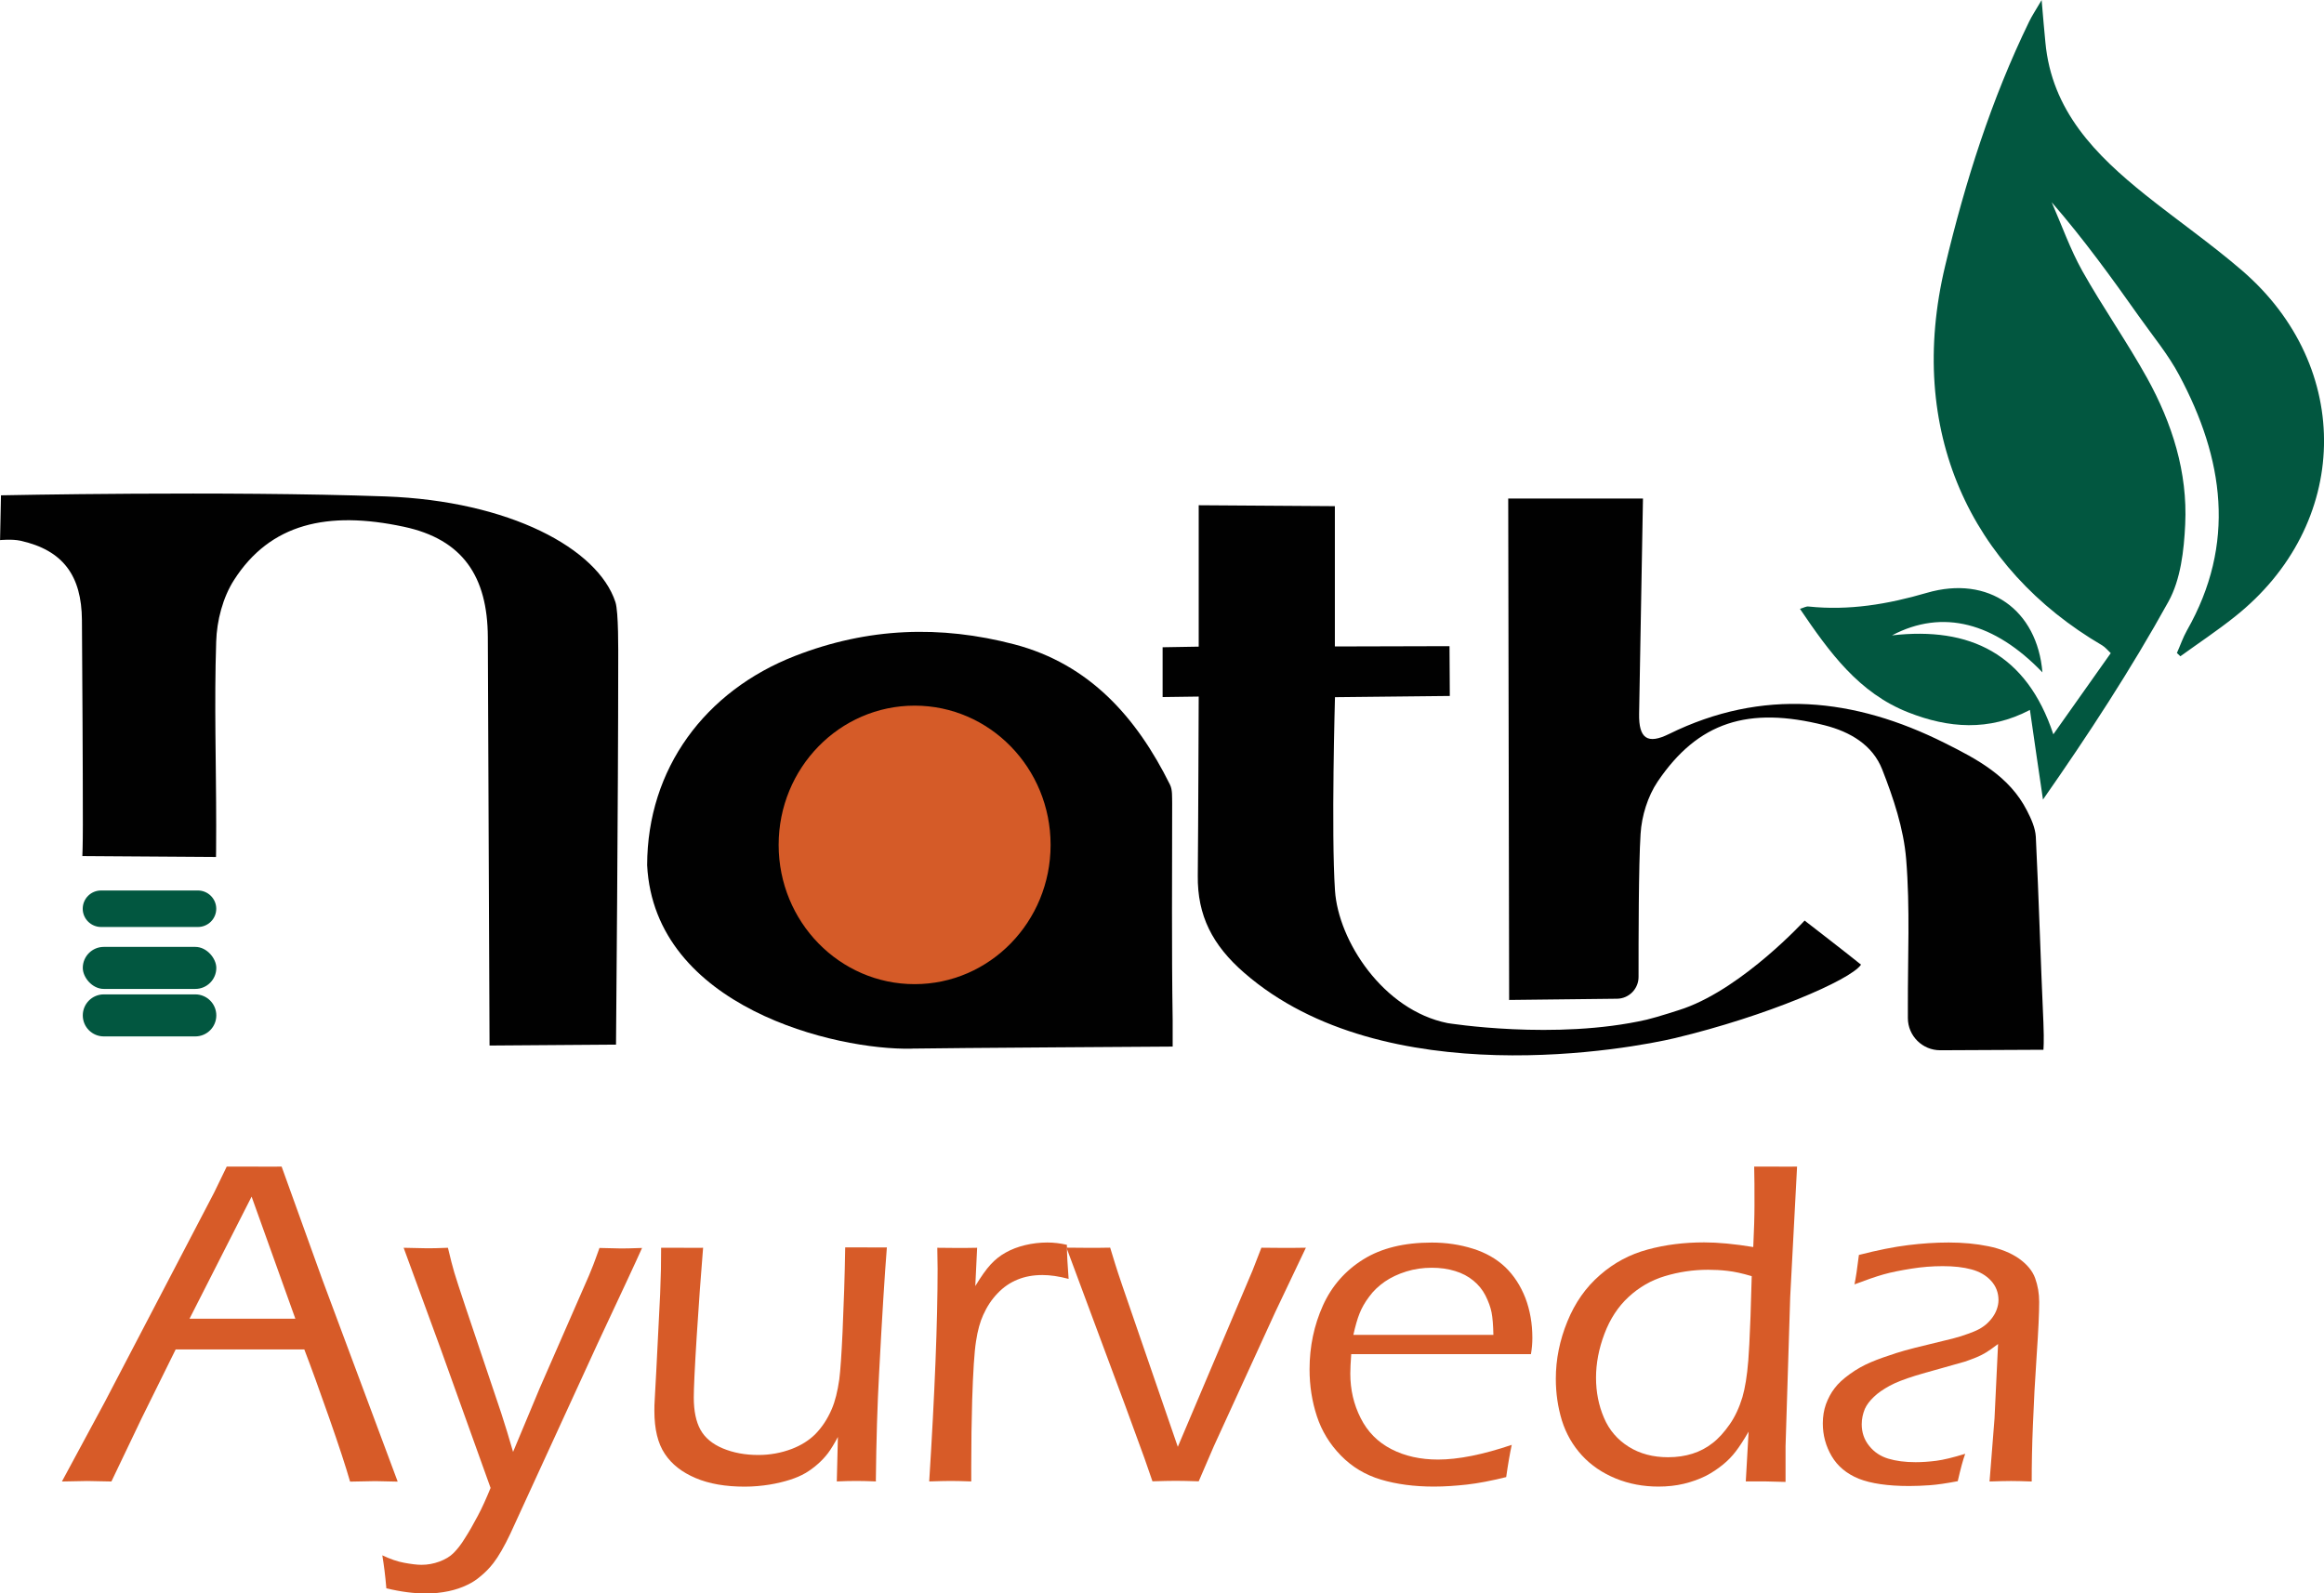 <?xml version="1.0" encoding="UTF-8"?>
<svg id="Layer_1" data-name="Layer 1" xmlns="http://www.w3.org/2000/svg" viewBox="0 0 379.26 260.09">
  <defs>
    <style>
      .cls-1 {
        fill: #d75b28;
      }

      .cls-2 {
        fill: #d55b28;
      }

      .cls-3 {
        fill: #025740;
      }

      .cls-4 {
        fill: #010101;
      }
    </style>
  </defs>
  <g>
    <path class="cls-4" d="M148.75,171.17c-12.26,.28-41.95-6.73-43.14-29.94,.03-15.77,9.45-28.46,24.17-34.18,11.88-4.62,23.69-5.03,35.73-1.88,12.29,3.22,19.98,11.93,25.42,22.9,.43,.86,.33,2.01,.36,3.02,0,11.78-.1,23.59,.08,35.37,0,4.72,0,4.37,0,4.37,0,0-37.38,.23-42.63,.33h.03Z"/>
    <path class="cls-3" d="M355.24,106.62c.56-1.24,.99-2.54,1.65-3.71,8.07-14.17,6.02-28.06-1.27-41.69-1.8-3.38-4.29-6.37-6.5-9.5-4.49-6.35-9.04-12.65-14.3-18.71,1.65,3.76,3.02,7.69,5.03,11.27,3.33,5.92,7.24,11.48,10.54,17.42,4.09,7.39,6.63,15.39,6.22,23.89-.2,4.27-.74,9.01-2.74,12.62-6.12,11.07-13.05,21.68-20.47,32.3-.69-4.72-1.4-9.47-2.13-14.63-6.73,3.53-13.31,2.97-19.83,.41-8.1-3.17-12.9-9.83-17.7-16.91,.56-.15,.99-.43,1.4-.38,6.6,.69,12.9-.36,19.3-2.23,10.11-2.95,18.03,2.79,18.87,12.98-7.8-8.13-16.28-10.41-24.55-6.04,12.7-1.45,21.96,2.97,26.33,16.15,3.53-4.98,6.37-9.01,9.37-13.25-.51-.48-.89-.96-1.4-1.27-21.43-12.54-32.07-35.04-25.62-61.96,3.28-13.74,7.52-27.14,13.71-39.87,.46-.96,1.07-1.85,2.03-3.5,.25,2.89,.41,4.88,.61,6.86,1.02,11.22,8.2,18.43,16.35,24.96,5.21,4.16,10.69,7.97,15.74,12.32,18.33,15.79,17.75,41.54-1.22,56.55-2.84,2.26-5.89,4.29-8.84,6.42l-.56-.53-.03,.05Z"/>
    <path class="cls-4" d="M.13,80.85s36.51-.76,62.8,.18c20.21,.74,34.64,8.51,37.5,17.24,.53,1.6,.46,8.05,.46,9.95,0,21.28-.36,62.29-.36,62.29l-20.64,.15s-.2-46.8-.28-66.68c-.05-9.88-4.09-15.95-13.71-18-12.47-2.67-21.81-.51-27.7,8.68-1.83,2.84-2.82,6.65-2.92,10.08-.33,9.98,0,19.98,0,29.99,0,4.27-.03,5.15-.03,5.15l-21.81-.15s.08-1.57,.08-5.08c0-11.15-.08-22.29-.15-33.44-.05-7.21-3.05-11.4-10.03-12.95-1.4-.3-3.33-.1-3.33-.1l.15-7.31h-.03Z"/>
    <path class="cls-4" d="M246.25,163.22l17.6-.2c1.98,0,3.58-1.63,3.55-3.61,0-6.04,0-18.16,.33-23.31,.18-2.92,1.17-6.12,2.79-8.53,6.6-9.75,14.8-12.32,27.22-9.19,4.22,1.07,7.85,3.22,9.42,7.21,1.83,4.67,3.5,9.65,3.91,14.63,.66,8.02,.25,16.15,.28,24.22v1.73c0,2.92,2.39,5.28,5.31,5.26l16.81-.08s.13-1.27,0-4.42c-.46-10.11-.74-20.24-1.24-30.34-.08-1.45-.76-2.95-1.45-4.29-2.87-5.61-8.13-8.38-13.41-11.02-14.75-7.39-29.73-8.99-45-1.47-3.5,1.73-4.95,.76-4.88-3.3,.18-10.13,.63-35.14,.63-35.14h-21.99l.15,81.89-.05-.03Z"/>
    <path class="cls-4" d="M303.69,157.48c-1.75,2.51-15.39,8.38-30.32,11.96-6.91,1.65-47.38,9.32-70.31-10.64-5.21-4.52-7.67-9.37-7.59-15.87,.08-8.07,.15-29.23,.15-29.23l-5.89,.08v-8.13l5.89-.1v-23.08l22.22,.15v22.9l18.71-.05,.05,8.13-18.74,.2s-.63,22.09,0,31.54c.53,8.2,7.85,19.55,18.38,21.66,0,0,17.57,2.84,32.48-.56,1.63-.38,5.74-1.7,6.2-1.88,9.7-3.5,19.58-14.3,19.58-14.3,0,0,7.39,5.71,9.22,7.21h-.03Z"/>
    <g id="Ellipse_1" data-name="Ellipse 1">
      <ellipse class="cls-2" cx="149.26" cy="137.91" rx="22.19" ry="22.73"/>
    </g>
    <path class="cls-3" d="M16.5,145.35h15.79c1.65,0,3,1.34,3,2.98h0c0,1.65-1.34,2.98-3,2.98h-15.79c-1.65,0-3-1.34-3-2.98h0c0-1.65,1.34-2.98,3-2.98Z"/>
    <rect class="cls-3" x="13.51" y="154.56" width="21.79" height="6.86" rx="3.43" ry="3.43"/>
    <path class="cls-3" d="M16.94,162.31h14.93c1.89,0,3.43,1.53,3.43,3.43h0c0,1.89-1.53,3.43-3.43,3.43h-14.93c-1.89,0-3.43-1.53-3.43-3.43h0c0-1.89,1.53-3.43,3.43-3.43Z"/>
  </g>
  <g>
    <path class="cls-1" d="M10.11,241.81l6.98-12.95,17.83-34.15,2.08-4.29h4.47c1.4,.03,2.89,0,4.49,0l6.65,18.46,12.29,32.96-3.66-.08c-.69,0-2.06,.03-4.11,.08-.69-2.41-1.83-5.89-3.43-10.46s-2.95-8.28-4.04-11.12H28.67l-5.56,11.25-4.93,10.31-3.94-.08c-.63,0-2.03,.03-4.14,.08h0Zm20.82-26.56h17.27l-7.14-19.93-10.13,19.93Z"/>
    <path class="cls-1" d="M63.05,259.25c-.18-2.11-.41-3.91-.66-5.38,1.29,.61,2.46,1.02,3.58,1.22,1.09,.2,2.03,.33,2.82,.33,.99,0,1.98-.18,2.92-.53s1.73-.81,2.31-1.4c.58-.58,1.22-1.37,1.85-2.41,.66-1.02,1.35-2.23,2.08-3.61,.74-1.37,1.42-2.92,2.11-4.6l-8.2-22.85-5.99-16.35c1.88,.05,3.1,.08,3.73,.08,.71,0,1.88,0,3.5-.08,.41,1.75,.76,3.1,1.04,4.04s.89,2.82,1.85,5.69l5.81,17.27c.63,1.96,1.29,4.06,1.93,6.32l4.34-10.39,8.05-18.41c.23-.56,.46-1.12,.69-1.7s.56-1.52,1.02-2.79c1.63,.05,2.77,.08,3.4,.08,.53,0,1.73,0,3.55-.08-.99,2.23-3.43,7.44-7.26,15.62l-14.25,31.05c-.99,2.08-1.9,3.66-2.74,4.75-.66,.86-1.4,1.6-2.16,2.21-.61,.53-1.32,.99-2.08,1.35-.94,.46-1.98,.81-3.07,1.04-1.19,.25-2.44,.38-3.68,.38-1.98,0-4.14-.28-6.45-.84h-.05Z"/>
    <path class="cls-1" d="M142.98,241.81c-1.24-.05-2.34-.08-3.22-.08-1.02,0-2.08,.03-3.2,.08l.18-7.26c-.61,1.14-1.14,2.01-1.6,2.62-.46,.61-1.02,1.22-1.68,1.8s-1.35,1.09-2.06,1.5-1.52,.76-2.49,1.07c-.94,.3-2.06,.58-3.33,.79-1.27,.2-2.62,.33-4.06,.33-3.12,0-5.79-.46-8-1.4s-3.89-2.23-5.03-3.96c-1.14-1.7-1.7-4.04-1.7-7.01,0-.46,0-1.22,.08-2.29,.05-1.09,.13-2.49,.23-4.22l.63-12.54,.13-4.04c0-.94,.03-2.11,.03-3.53h3.55c.71,.03,1.83,0,3.3,0-.36,4.39-.71,9.19-1.04,14.42s-.48,8.56-.48,10c0,2.21,.36,3.96,1.09,5.28s1.96,2.34,3.66,3.05,3.63,1.07,5.79,1.07c1.9,0,3.71-.33,5.46-.99,1.5-.58,2.74-1.35,3.76-2.34,1.09-1.09,2.03-2.46,2.77-4.19,.53-1.24,.94-2.87,1.22-4.85,.18-1.42,.36-4.01,.53-7.72,.2-4.52,.36-9.12,.43-13.79h3.58c.76,.03,1.85,0,3.22,0-.36,4.52-.79,11.38-1.27,20.59-.28,5.08-.46,10.92-.53,17.55l.05,.05Z"/>
    <path class="cls-1" d="M151.64,241.81c.91-14.5,1.37-26.05,1.37-34.69l-.05-3.45c1.29,0,2.39,.03,3.22,.03,.96,0,2.06,0,3.28-.03l-.3,6.25c.94-1.55,1.78-2.74,2.51-3.53s1.55-1.45,2.49-1.96c.91-.51,1.96-.91,3.12-1.19s2.39-.43,3.63-.43c1.07,0,2.13,.13,3.2,.38,0,1.65,.13,3.5,.28,5.56-1.6-.43-3.02-.63-4.27-.63-1.52,0-2.87,.25-4.06,.74-1.19,.48-2.29,1.22-3.25,2.23-.96,.99-1.75,2.18-2.36,3.55-.51,1.12-.91,2.54-1.17,4.29-.28,1.75-.48,4.95-.63,9.6-.1,3.38-.15,6.98-.15,10.77v2.51c-1.4-.05-2.49-.08-3.35-.08-.76,0-1.93,.03-3.5,.08h0Z"/>
    <path class="cls-1" d="M188.08,241.81l-1.32-3.81c-.43-1.22-1.47-4.04-3.07-8.4l-9.65-25.95c1.57,0,2.79,.03,3.68,.03,.96,0,2.13,0,3.45-.03l.81,2.64c.23,.76,.63,1.96,1.19,3.61l9.04,26.26,12.19-28.77,1.45-3.73c1.52,0,2.72,.03,3.63,.03s2.11,0,3.63-.03l-5,10.51-10.03,21.91-2.46,5.71c-1.6-.05-2.82-.08-3.73-.08s-2.21,.03-3.83,.08l.03,.03Z"/>
    <path class="cls-1" d="M246.71,235.82c-.3,1.37-.61,3.15-.91,5.28-2.46,.61-4.6,1.02-6.4,1.22s-3.61,.33-5.41,.33c-3.2,0-6.07-.38-8.63-1.14-2.54-.76-4.72-2.06-6.55-3.94-1.83-1.88-3.12-4.01-3.91-6.42s-1.19-4.95-1.19-7.64c0-3.73,.74-7.21,2.18-10.41s3.66-5.71,6.6-7.54,6.65-2.74,11.17-2.74c2.34,0,4.57,.33,6.68,.99,2.13,.66,3.89,1.68,5.31,3.02,1.4,1.35,2.49,3.02,3.28,5.03,.76,2.01,1.14,4.16,1.14,6.53,0,.91-.08,1.78-.23,2.64h-29.33c-.1,1.37-.15,2.44-.15,3.17,0,2.64,.56,5.05,1.7,7.29,1.12,2.23,2.79,3.91,5,5.05s4.75,1.7,7.62,1.7c3.3,0,7.34-.81,12.06-2.41h-.03Zm-25.9-17.93h22.9c-.03-1.57-.13-2.82-.3-3.68s-.51-1.78-.99-2.74c-.48-.94-1.14-1.75-1.98-2.44s-1.83-1.22-3-1.57c-1.17-.36-2.44-.53-3.78-.53-1.45,0-2.84,.2-4.16,.61s-2.49,.96-3.5,1.65c-1.02,.71-1.88,1.52-2.56,2.46-.71,.94-1.22,1.85-1.57,2.74-.36,.89-.69,2.06-1.02,3.53l-.03-.03Z"/>
    <path class="cls-1" d="M291.4,241.89c-1.52-.05-2.56-.08-3.15-.08h-3.35l.46-8.13c-.81,1.4-1.52,2.49-2.11,3.25-.58,.76-1.29,1.5-2.11,2.16s-1.75,1.3-2.79,1.83c-1.07,.53-2.26,.96-3.55,1.27s-2.69,.46-4.14,.46c-2.49,0-4.8-.43-6.98-1.32-2.16-.89-4.01-2.13-5.51-3.76-1.5-1.63-2.59-3.53-3.28-5.71-.66-2.18-.99-4.44-.99-6.81,0-3.17,.63-6.27,1.88-9.34s3.02-5.59,5.33-7.59c2.29-2.01,4.88-3.38,7.77-4.16,2.89-.79,5.97-1.17,9.22-1.17,2.26,0,4.93,.25,8.02,.76,.13-2.74,.2-5,.2-6.81,0-2.62,0-4.72-.05-6.32h3.5c.86,.03,2.03,0,3.5,0l-1.12,21.28-.76,24.38v5.81Zm-5.54-33.59c-1.55-.46-2.84-.74-3.94-.86-1.09-.13-2.16-.18-3.17-.18-2.46,0-4.8,.36-7.06,1.04s-4.22,1.83-5.92,3.4-3.02,3.58-3.94,6.02-1.37,4.82-1.37,7.16,.43,4.52,1.29,6.53c.86,2.03,2.23,3.61,4.06,4.75s3.96,1.7,6.4,1.7c1.47,0,2.79-.2,3.99-.58s2.31-.96,3.28-1.73c.99-.76,1.9-1.78,2.79-3.05s1.57-2.77,2.08-4.44c.43-1.47,.76-3.48,.96-5.99,.1-1.22,.23-3.61,.36-7.11l.2-6.68-.03,.03Z"/>
    <path class="cls-1" d="M302.62,209.74c.23-1.09,.48-2.74,.74-4.9,3.07-.79,5.74-1.32,8.02-1.6,2.26-.28,4.47-.43,6.63-.43,2.31,0,4.47,.2,6.47,.61,2.01,.41,3.68,1.09,5,2.01,1.32,.94,2.21,2.01,2.64,3.2,.43,1.19,.66,2.49,.66,3.89,0,1.73-.13,4.65-.41,8.71-.28,4.09-.48,7.85-.61,11.32-.15,3.45-.2,6.55-.2,9.27-1.4-.05-2.51-.08-3.38-.08-.81,0-1.98,.03-3.5,.08l.81-10.28,.58-12.16c-.89,.69-1.57,1.14-2.03,1.42s-.96,.53-1.52,.76-1.19,.46-1.85,.69c-.69,.2-2.01,.58-3.96,1.12s-3.35,.94-4.16,1.19c-1.78,.56-3.17,1.09-4.19,1.65s-1.88,1.14-2.56,1.8c-.69,.66-1.17,1.3-1.47,1.96-.33,.81-.51,1.65-.51,2.51,0,1.35,.41,2.54,1.22,3.53,.81,1.02,1.85,1.7,3.1,2.08s2.74,.58,4.47,.58c1.07,0,2.21-.08,3.38-.23s2.74-.53,4.72-1.14c-.36,.96-.76,2.46-1.22,4.47-1.88,.36-3.4,.58-4.57,.66s-2.29,.13-3.35,.13c-3.5,0-6.25-.41-8.23-1.19-1.98-.81-3.45-2.03-4.42-3.68s-1.45-3.43-1.45-5.36c0-1.14,.18-2.18,.51-3.12,.36-.96,.81-1.83,1.4-2.59,.58-.79,1.42-1.55,2.51-2.34,1.09-.79,2.23-1.42,3.43-1.93,1.19-.51,2.59-.99,4.16-1.5s4.14-1.14,7.64-1.98c1.12-.25,2.08-.51,2.89-.76s1.5-.53,2.11-.76c.61-.25,1.14-.53,1.63-.89,.46-.33,.89-.76,1.27-1.24s.66-.99,.84-1.5c.18-.51,.28-1.02,.28-1.5,0-1.22-.41-2.29-1.22-3.17s-1.88-1.5-3.2-1.85c-1.32-.36-2.87-.53-4.67-.53-1.68,0-3.38,.13-5.13,.41s-3.28,.58-4.55,.94-2.84,.91-4.75,1.63v.13Z"/>
  </g>
</svg>